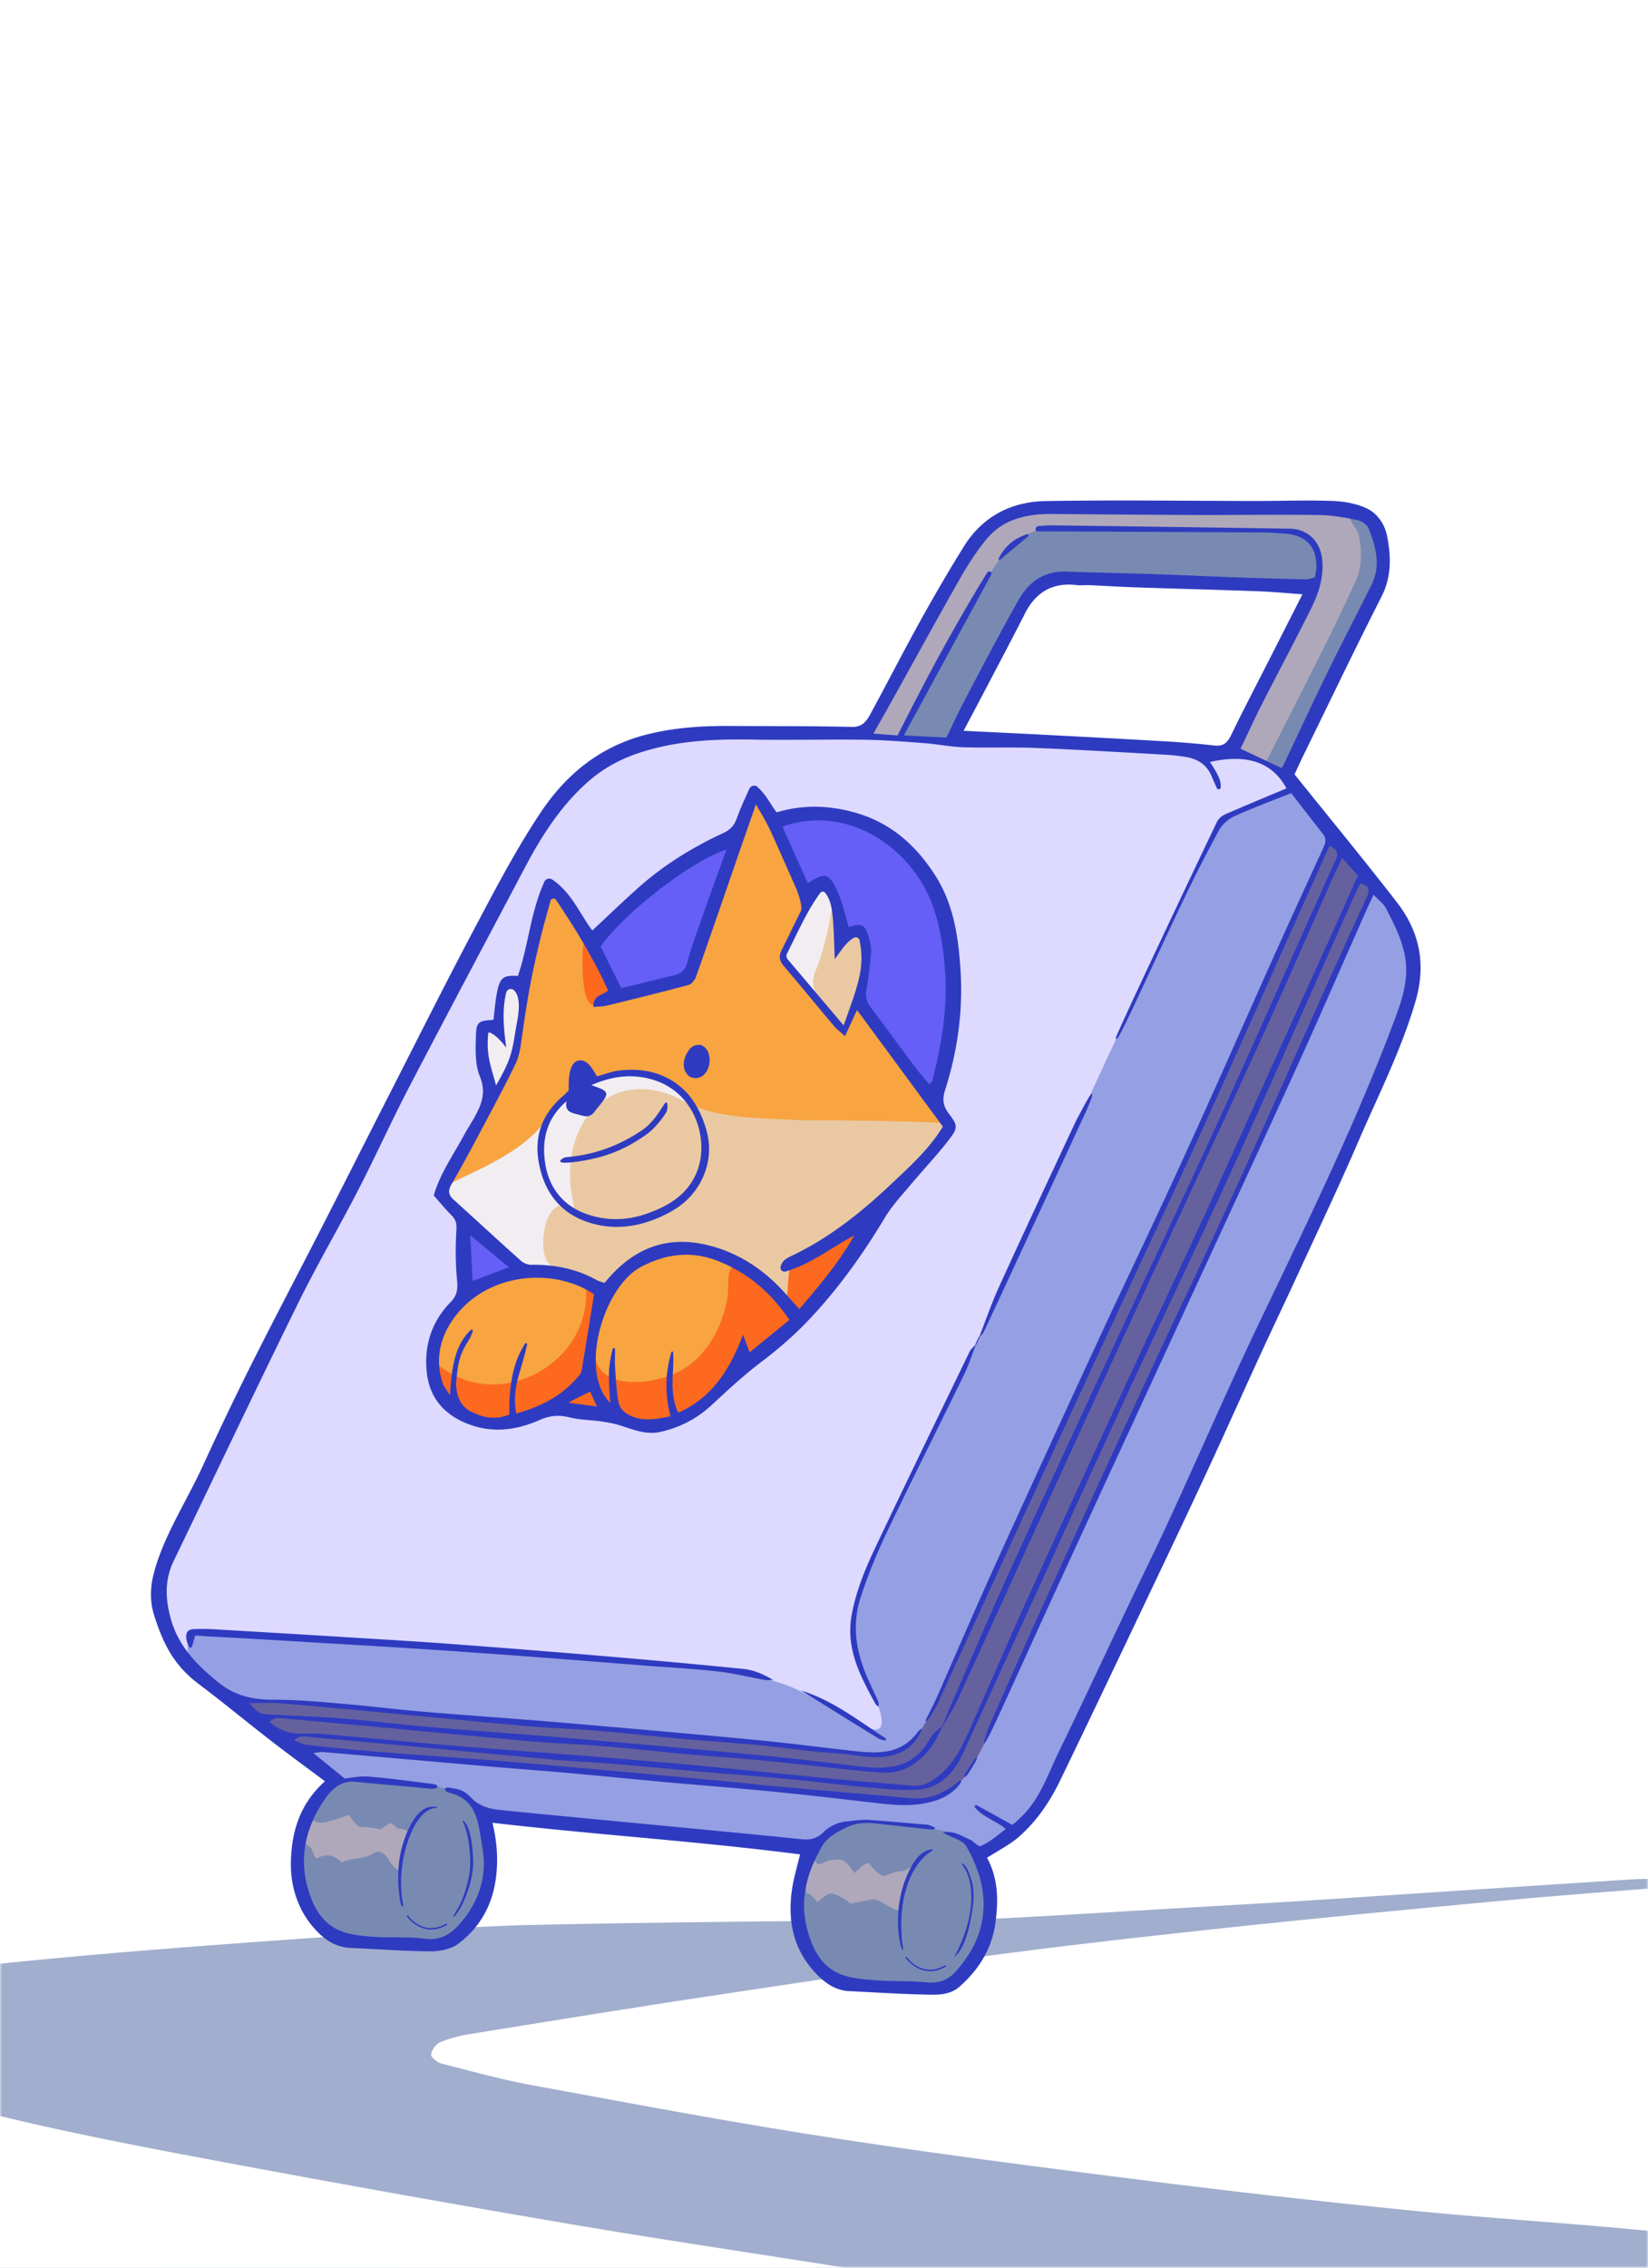 <svg xmlns="http://www.w3.org/2000/svg" width="400" height="550" fill="none" viewBox="0 0 400 550"><style>.outline {
  fill: #2E3BC0;

  @media (prefers-color-scheme: dark) {
    fill: #2C2319;
  }
}

.background {
    opacity: 0;

    @media (prefers-color-scheme: dark) {
        opacity: 0.75;
    }
}</style><g clip-path="url(#clip0_417_37515)"><rect width="400" height="550" fill="#fff"/><rect width="400" height="550" fill="#1C1B22" class="background" opacity="0"/><path fill="url(#paint0_linear_417_37515)" fill-opacity=".25" d="M0 0h400v550H0V0Z"/><g filter="url(#filter0_i_417_37515)" style="mix-blend-mode:multiply"><rect width="431" height="621" x="-31" y="-24" fill="#fff"/></g><g clip-path="url(#clip1_417_37515)"><mask id="mask0_417_37515" width="400" height="551" x="0" y="0" maskUnits="userSpaceOnUse" style="mask-type:luminance"><path fill="#fff" d="M400 0H0v550.003h400V0Z"/></mask><g mask="url(#mask0_417_37515)"><path fill="#A1AECD" d="M408.633 457.379c-14.124 1.144-28.258 2.165-42.367 3.469-22.118 2.046-44.236 4.143-66.324 6.487-19.863 2.106-39.716 4.331-59.515 6.948-22.489 2.973-44.929 6.343-67.359 9.723-19.626 2.959-39.211 6.145-58.806 9.302-2.538.412-5.095 1.046-7.454 2.022-1.026.422-2.032 1.918-2.171 3.028-.079.63 1.527 1.888 2.563 2.151 7.285 1.868 14.56 3.876 21.949 5.234 23.644 4.341 47.279 8.811 71.037 12.488 25.716 3.98 51.536 7.3 77.355 10.566a2521.99 2521.99 0 0 0 64.307 7.275c18.287 1.834 36.649 2.964 54.946 4.679 18.782 1.759 37.54 3.776 56.288 5.837 3.979.437 4.753 4.248 4.42 6.998-.594 4.916-2.071 9.793-3.706 14.501-1.363 3.935-3.455 7.622-5.264 11.398-2.815 5.888-6.343 7.845-12.815 6.824-14.987-2.368-29.934-4.965-44.93-7.24-17.291-2.622-34.636-4.881-51.922-7.523-18.659-2.85-37.278-5.942-55.907-8.955-23.981-3.876-47.957-7.82-71.944-11.651-23.738-3.792-47.531-7.276-71.235-11.28-27.232-4.604-54.425-9.465-81.578-14.525-30.2-5.63-60.416-11.27-89.74-20.671-3.84-1.234-7.766-2.731-11.091-4.941-7.023-4.668-6.467-11.844 1.437-15.18 6.19-2.611 12.846-4.713 19.486-5.555 17.723-2.255 35.529-3.95 53.34-5.432 22.866-1.903 45.767-3.444 68.663-5.01 10.1-.689 20.22-1.299 30.34-1.512 22.866-.475 45.742-.728 68.613-.961 10.368-.104 20.755.456 31.103.015 20.537-.882 41.049-2.245 61.571-3.425 9.372-.535 18.743-1.055 28.105-1.665 25.374-1.645 50.742-3.375 76.121-4.971 4.128-.262 8.291-.034 12.439-.034.02.525.035 1.055.055 1.581l-.01.005Z"/></g><path fill="#DED9FF" d="M325.98 123.524c1.942.312 5.783 1.576 7.275 2.8 3.479 2.855 3.082 12.162.941 16.696-6.526 13.827-21.726 43.294-22.301 44.682 7.845 9.649 16.107 19.65 23.417 28.917 5.144 6.522 9.064 14.229 7.091 22.951-1.496 6.606-3.831 13.435-6.437 19.496-6.77 15.745-13.753 31.108-20.988 46.644-12.197 26.172-24.631 52.289-36.847 78.456-5.793 12.4-11.567 25.096-17.539 37.407-3.583 7.389-6.68 16.086-13.341 21.454-2.745 2.21-5.981 4.395-9.257 6.507.411 1.402.272.669.58 2.2.664 3.34 1.937 6.77 1.645 10.045-.743 8.282-4.262 18.942-13.678 20.146-4.198.535-11.111-.491-15.393-.372-12.855.357-16.533-8.073-17.33-20.368-.288-4.465 1.888-8.192 2.775-13.406-25.513-3.35-47.997-4.619-80.255-8.395 2.28 6.894 4.465 13.391 2.295 19.62-2.25 6.467-7.162 12.39-13.976 12.424-5.312.025-11.378.189-16.651-.277-2.617-.233-7.26-2.037-9.377-3.638-7.572-5.729-8.033-23-1.566-30.954 1.665-2.047 2.508-2.488 4.227-4.728-10.12-7.944-20.77-17.102-30.785-24.397-11.28-8.217-14.555-20.002-8.817-32.694 6.19-13.688 13.956-28.203 20.572-41.698 6.13-12.509 12.305-24.239 18.61-36.663 12.855-25.33 26.225-49.311 39.324-74.516 4.48-8.623 9.455-19.056 15.11-26.93 6.145-8.564 16.865-14.491 27.564-16.374 4.927-.868 12.598-.724 17.633-.699 8.564.039 13.411.411 21.969.277 3.569-.054 6.542 2.498 8.906-1.67 7.473-13.192 14.813-26.464 22.445-39.567 3.687-6.324 7.865-12.538 16.037-12.821 1.105-.039 73.708-.946 76.122-.56v.005Zm-94.275 55.778c.942.203 53.508 2.691 62.929 3.459 2.656.218 3.776 0 4.877-2.23 5.401-10.952 10.902-21.855 16.319-32.798.511-1.03 1.715-2.824 2.126-4.242-1.437-.441-3.489-.391-4.529-.446-10.323-.555-20.646-1.293-30.974-1.447-8.99-.139-17.544-1.353-26.534-.996-1.224.049-4.143 2.062-5.035 2.894-1.794 1.665-2.627 3.747-3.791 5.853-5.016 9.059-9.808 18.237-14.615 27.411-.54 1.026-.406 1.214-.773 2.552v-.01Z"/><path fill="#655EF7" d="M111.794 308.386c.005-1.977.015-3.949.019-5.927 1.72-29.031 18.629-62.75 39.617-82.539 17.063-16.087 50.798-34.567 70.21-11.973 19.08 22.207 7.319 58.25-5.035 80.596-6.963 12.598-15.829 25.652-26.772 35.122-6.006 5.199-22.648 23.089-49.91 18.892-18.48-2.399-25.334-15.507-27.966-33.08l-.163-1.096v.005Z"/><path fill="#F7A441" d="M104.895 332.298c-.292-9.574 4.559-16.265 10.264-19.59 6.452-3.762 10.833-4.758 10.833-4.758s-16.3-12.721-19.07-19.511l11.953-20.983-1.853-18.624 3.92.724 1.492-11.473 3.826.466s4.153-17.539 7.091-23.6c5.65 4.718 16.404 26.083 16.404 26.083l17.043-3.975s12.658-37.877 16.092-43.938c5.625 5.768 12.732 25.745 12.732 25.745s2.279-7.082 5.317-4.059c2.22 2.206 2.721 12.202 3.216 12.816.397.491 4.238-2.978 5.006-1.764 2.721 6.651-.838 16.954-.838 16.954l22.559 29.923s-10.303 12.975-13.574 16.791c-3.727 4.356-7.721 10.595-10.868 15.368-6.497 9.857-16.096 18.321-24.957 26.003-8.212 7.116-14.397 16.716-26.767 14.753-5.129-.812-12.34-2.824-17.633-3.181-5.575-.377-8.212.832-13.475 2.041-8.132 1.874-18.421-2.636-18.708-12.211h-.005Z"/><path fill="#F2EDF1" d="M168.934 269.701s-2.75-5.535-6.982-7.275c-4.694-1.933-8.807-2.998-13.679-1.774-6.279 1.581-11.993 5.139-15.204 10.169-5.689 8.921-17.92 13.054-26.955 17.817 0 .49 13.411 15.972 20.503 19.307 2.557 1.205 5.937.466 8.687.838 3.182.431 11.195 3.826 11.195 3.826s8.291-7.994 13.247-9.421c5.253-1.517 15.477.927 20.522 3.058 1.988.842 10.824 9.535 10.824 9.535-.367-3.732 0-8.861 0-8.861 5.456-3.549 20.804-7.836 38.809-34.235 0 0-56.031-.783-60.962-2.984h-.005ZM204.056 249.367c1.963 2.667 3.92-6.903 3.92-6.903 3.326-10.536.982-16.136.982-16.136l-3.965.277s-3.192-9.421-3.905-11.988c-.986 0-2.106-.233-3.088-.233-1.967 4.426-8.395 17.911-8.395 17.911s11.002 12.939 14.461 17.072h-.01ZM118.603 267.927s5.892-10.348 6.443-12.216c.996-3.385 3.811-14.179.257-16.815-5.62-4.168-4.797 7.686-5.828 10.353-.411-.283-2.042-.134-2.453-.417-2.002 2.493 1.581 19.1 1.581 19.1v-.005Z"/><path fill="#EAC9A2" d="M191.087 315.785c-7.667-3.796-13.267-11.675-22.391-12.875-8.256-1.085-18.192 5.412-18.192 5.412l-4.01 4.758-7.557-3.732s-4.133-1.214-5.878-3.098c-2.547-2.75-1.125-15.933 4.802-13.598 1.789 1.343 1.447.138 1.175-1.507-3.94-18.659 9.565-33.536 27.004-24.056 8.043 4.372 18.233 4.015 27.659 4.575 12.315.069 36.197.287 36.197 1.026-4.758 8.092-11.265 14.282-17.653 19.625-5.966 4.99-13.44 11.17-20.433 14.416-.242.248-.054 6.22-.718 9.054h-.005ZM208.764 227.116c-1.308-2.092-5.094 1.189-5.094 1.189s-1.437-9.218-1.482-9.376c-.154.302-1.328 9.792-4.346 16.815-2.295 5.347 4.44 10.566 4.44 10.566l2.632 3.335 1.957-4.059s4.679-14.005 1.888-18.47h.005Z"/><path fill="#FC691F" d="M165.242 344.316c-1.477.06-5.996 1.343-7.473 1.403-5.68-1.229-11.379-2.914-17.132-3.712-5.824-.803-8.624.991-14.075 2.215-14.06 2.676-20.76-2.731-20.453-13.386 14.858 12.519 38.438-.391 36.049-19.937 9.139 2.027.555 12.276 2.359 18.808 2.047 7.413 13.455 5.947 19.001 3.563 7.349-3.157 11.502-10.452 12.994-18.099.639-3.281-.729-8.266 2.765-8.569 2.612-.223 9.793 7.048 11.741 8.51.688-9.352.084-8.594 5.01-11.974 3.147-2.155 11.21-8.33 15.19-7.121-12.757 19.724-26.861 34.735-45.971 48.294l-.005.005ZM141.871 227.656c2.354 3.514 9.654 11.696 7.062 14.972 0 0-2.994 1.903-5.278 1.011-2.285-.888-2.285-8.866-2.285-10.462 0-2.612.154-3.965.501-5.521Z"/><path fill="#959FE3" d="M80.864 434.116c5.055-5.769-47.779-29.988-32.594-38.031 2.493-1.318 9.128.902 15.675 1.259 29.423 1.61 58.796 3.771 88.174 5.991 13.222 1.001 26.668.897 39.25 5.551 4.396 1.625 17.257 9.143 17.257 9.143 10.263 5.878 3.112-7.775.802-12.865-1.243-4.594-2.606-8.603-2.2-12.553.833-8.063 5.739-16.746 9.654-25.28 6.71-14.62 13.629-27.723 20.522-42.258 13.312-28.05 25.473-56.73 39.032-84.651 2.369-4.881 7.36-17.519 13.782-28.248 1.383-3.667 3.499-8.98 5.536-11.503 3.722-4.608 14.719-8.999 18.936-8.91 3.737.079 2.87 3.518 6.621 7.974 7.657 9.094 20.091 21.31 21.687 33.581 1.521 11.68-7.216 26.097-11.944 36.37-12.364 26.851-24.828 53.662-37.456 80.394-7.562 16.012-15.179 32.005-22.653 48.061-6.497 13.951-11.443 31.212-21.939 42.863-2.964 3.291-11.518 8.817-11.518 8.817s6.616 10.665 1.388 13.777c-3.756 2.24-14.927-.669-18.946-1.046-8.594-.802-18.01-.812-26.375-2.924l3.023-10.59c-4.976-1.933-72.449-8.554-77.856-7.706.436 1.387.168 3.008.718 4.767-13.945-1.09-26.032-5.258-38.58-11.993l.004.01Z"/><path fill="#65619E" d="M58.528 412.152c33.7 1.759 67.37 5.203 100.98 8.207 16.226 1.452 33.725 3.498 50.024 4.827 6.656.921 11.057-.982 14.343-6.156 4.534-7.141 8.018-16.77 11.472-24.486 9.877-22.069 20.151-43.884 30.157-65.908 18.886-41.579 38.482-83.129 57.299-125.353 10.754 8.455 10.169 13.341 10.169 13.341s-12.241 26.678-16.324 36.104c-7.612 17.563-15.824 34.948-23.773 52.358-15.795 34.601-31.916 69.049-47.566 103.716-2.771 6.14-5.61 13.286-9.188 19.258-3.569 5.947-7.3 8.286-13.723 8.732-17.41-.897-36.316-2.845-53.647-4.421-18.966-1.729-37.937-3.424-56.903-5.149-9.505-.862-19.01-1.724-28.51-2.592-16.88-.163-16.286-5.104-25.043-11.448.114-.193.12-.827.233-1.025v-.005Z"/><path fill="#AFA8BA" d="M234.094 134.903c6.155-7.563 9.485-11.8 19.843-12.058 16.468-.411 79.367-2.354 79.595 4.847 5.085 6.621-.317 15.497-3.335 21.776-4.445 9.233-18.019 38.328-18.019 38.328s-12.638-6.086-12.732-6.576c5.224-11.086 19.452-39.042 19.452-39.042s-47.383-2.533-58.35-1.958c-12.162.635-13.173 8.39-18.317 18.213-.689 1.026-11.349 21.389-11.349 21.389l-20.849-1.68s23.411-42.179 24.066-43.239h-.005ZM73.45 446.149c.03-.228.04-.456.02-.689 3.692-13.386 11.433-15.671 24.472-13.485 13.931 2.334 22.049 4.639 21.132 19.377-.873 13.986-6.681 20.26-19.308 20.359-15.77.129-21.285.634-26.425-13.995.04-1.993.075-9.585.114-11.572l-.005.005ZM237.023 448.706c2.988 10.283 5.986 22.792-3.489 30.845-5.452 4.118-28.125 4.133-34.756-2.384-7.711-7.577-7.196-24.992 1.175-31.895 7.582-6.255 29.626-3.024 36.495 2.601.193.278.381.555.575.833Z"/><path fill="#798AB2" d="M74.665 440.509c2.324-5.402 5.728-8.494 11.22-8.851 7.532-.491 18.247.545 25.354 3.067 4.361 1.547 7.77 10.646 7.785 11.121.144 5.159.481 10.299-1.303 15.334-2.305 6.497-7.488 10.461-14.352 10.496-5.794.035-11.587-.099-17.375-.035-2.374.025-4.228-.798-5.967-2.369-4.272-3.865-6.904-8.538-7.603-14.287-.05-.397.174-7.325.575-7.444.179 1.095 1.408-.991 1.581.06 1.353 0 1.591 3.508 2.453 3.052 2.374-1.248 4.233-.599 5.878 1.041 1.07-.495 2.18-.694 3.28-.867 1.557-.243 3.098-.441 4.496-1.373 1.264-.842 2.884.119 3.692 1.596.555 1.016 1.511 2.408 2.686 2.612.317-3.073 1.625-6.418 1.853-9.342.05-.659-2.012-.679-2.438-.942-.614-.386-1.214-1.254-1.977-1.1l-2.22 1.452c-1.537-.421-3.118-.619-5.01-.619-2.008-1.477-2.404-2.949-2.404-2.949s-3.797 1.259-5.55 1.739c-1.85.511-3.366-.029-4.645-1.387l-.01-.005ZM334.048 140.934a499.495 499.495 0 0 1-8.623 18.708c-4.069 8.395-13.252 26.539-13.738 27.46-1.021-.47-4.48-2.175-4.48-2.175s10.61-20.795 14.843-29.259c2.418-4.832 4.673-9.749 6.958-14.645 1.625-3.494 1.531-7.196.892-10.853-.218-1.244-1.155-2.374-1.809-3.529-.53-.941-1.125-1.843-1.69-2.76 8.717.713 10.516 10.442 7.642 17.053h.005ZM231.636 179.401l-13.262-.862c.327-.922 13.083-24.319 19.332-35.187 1.889-3.285 3.39-5.659 5.625-8.727 2.31-3.177 6.418-5.813 10.075-6.363 4.198-.63 15.403.064 16.632.069 13.084.045 26.162.065 39.245.139 3.415.02 7.112.223 9.466 2.939 3.068 3.533 1.973 7.845-.317 11.71-1.754-.465-45.267-1.913-58.315-2.344-5.328-.178-9.05 1.943-11.537 6.383-3.306 5.898-6.473 11.88-9.62 17.866-2.453 4.664-4.787 9.387-7.324 14.377ZM219.211 453.885c-1.496-.327-4.5 1.174-4.5 1.174-1.338-.129-2.77-1.972-3.9-3.142-.451-.466-3.449 2.374-3.449 2.374s-1.888-3.107-3.316-3.251c-.579-.055-2.596.094-3.122.312-3.231 1.338-1.863 1.229-4.544-1.794 3.211-4.856 7.656-7.785 13.499-7.701 3.306.049 6.835.312 10.12.694 3.276.381 6.482 1.11 9.748 1.595 4.902.729 7.142 4.451 8.708 8.683.51 1.378 1.016 2.765 1.392 4.183 1.452 5.417-.089 10.437-2.478 15.179-1.417 2.815-2.086 6.22-4.975 8.034-3.063 1.928-7.305 1.943-10.824 1.759-4.292-.223-8.578-.525-12.87-.639-5.932-.159-10.209-2.587-12.836-8.123-2.651-5.59-3.221-11.264-1.784-17.201.094-.397.407-.739 1.046-1.864l.609 4.941c1.101.134 2.672 2.255 2.672 2.255s2.433-2.21 3.36-2.101c2.131.253 4.688 2.448 4.688 2.448l5.109-.991c2.32-.268 4.788 2.825 6.998 2.572.496-2.072-.208-3.4 2.8-10.606-.139.159-2.007 1.046-2.146 1.205l-.005.005Z"/><path fill="#2E3BC0" d="M344.356 230.079c-.763-3.915-2.557-7.706-5.323-11.269-5.719-7.37-11.671-14.724-17.429-21.836-2.429-3.003-4.941-6.105-7.394-9.158l.738-1.591c.486-1.05.942-2.047 1.417-3.018 1.705-3.479 3.43-7.022 5.095-10.447 4.485-9.213 9.119-18.743 13.847-28.025 2.656-5.223 2.2-10.283 1.402-14.545-.6-3.212-2.483-5.754-5.164-6.973-2.255-1.021-5.045-1.606-8.301-1.725-3.91-.144-7.89-.094-11.74-.04-2.027.025-4.128.05-6.18.055-5.338 0-10.769-.035-16.017-.059-11.662-.06-23.714-.124-35.564.084-8.548.148-15.382 3.935-19.758 10.952-3.45 5.531-6.909 11.428-10.571 18.034-2.32 4.183-4.594 8.48-6.795 12.638-1.744 3.29-3.543 6.695-5.357 10.02-.951 1.745-1.948 3.177-4.46 3.128-6.899-.159-13.916-.179-20.706-.194-2.904-.01-5.902-.015-8.851-.034-8.152-.05-14.426.594-20.358 2.096-5.392 1.368-10.333 3.727-14.694 7.022-4.054 3.063-7.717 7.013-10.888 11.751-5.561 8.301-10.343 17.32-14.967 26.043l-.793 1.496c-5.456 10.284-10.818 20.835-16.002 31.044-1.794 3.528-3.648 7.181-5.481 10.769-2.533 4.955-5.09 10-7.563 14.877a4621.008 4621.008 0 0 1-8.524 16.751c-2.17 4.237-4.396 8.539-6.552 12.697-3.469 6.7-7.062 13.628-10.501 20.487-3.84 7.652-7.637 15.581-11.602 24.229-1.348 2.944-2.899 5.897-4.395 8.752-3.35 6.388-6.815 12.989-8.054 19.6-.614 4.218.189 6.894.451 7.776.03.104.055.178.065.233 2.2 6.958 4.782 12.191 10.853 16.751 3.494 2.626 6.968 5.392 10.333 8.073a724.463 724.463 0 0 0 7.31 5.768c2.954 2.285 6.021 4.56 8.985 6.755 1.333.986 2.666 1.977 4.004 2.979-5.54 4.98-8.167 11.324-8.271 19.942-.07 5.714 1.799 11.136 5.263 15.264 2.88 3.434 5.848 5.099 9.347 5.233 2.274.089 4.589.213 6.824.337 4.118.223 8.375.451 12.568.471h.054c2.017 0 4.797-.486 6.611-1.859 4.931-3.721 7.949-8.771 8.965-15.006.744-4.569.516-9.252-.703-14.312 11.22 1.303 22.554 2.354 33.521 3.365 13.505 1.249 27.465 2.537 41.133 4.306-.233.972-.466 1.884-.693 2.771-.471 1.833-.917 3.568-1.19 5.298-.684 4.276-.53 8.206.456 11.685 1.061 3.747 3.122 7.097 6.125 9.967 2.295 2.19 4.634 3.31 7.152 3.434 1.65.079 3.3.168 4.951.258 4.975.267 10.124.54 15.189.614h.402c2.101 0 4.435-.277 6.303-1.933 4.986-4.415 7.831-9.391 8.688-15.214.991-6.715.372-11.676-1.997-16.062.867-.56 1.749-1.085 2.597-1.596 1.903-1.14 3.702-2.215 5.258-3.593 3.915-3.474 7.141-7.884 9.852-13.484 6.363-13.123 12.737-26.519 18.897-39.469l2.022-4.247c4.866-10.224 9.901-20.799 14.813-31.37 2.547-5.481 5.084-11.077 7.537-16.483a2268.86 2268.86 0 0 1 5.472-12.008c1.447-3.152 2.948-6.344 4.4-9.426 1.408-2.994 2.865-6.086 4.272-9.144a4301.09 4301.09 0 0 1 3.985-8.608c3.732-8.034 7.587-16.339 11.155-24.611 1.219-2.83 2.508-5.684 3.757-8.449 3.672-8.138 7.468-16.553 10.016-25.35 1.278-4.42 1.536-8.687.753-12.672v.005ZM237.092 437.853a.339.339 0 0 0-.436.084c-.089.109-.129.287-.005.436 1.1 1.368 2.716 2.275 4.272 3.152 1.11.624 2.255 1.264 3.191 2.066-.297.233-.589.466-.877.689-1.834 1.452-3.414 2.706-5.303 3.499-.237.104-.887-.421-1.412-.842-.411-.327-.798-.635-1.066-.744-.451-.183-.906-.406-1.343-.619-1.511-.739-3.072-1.497-5.114-1.155a.073.073 0 0 0-.059.064v.055l.034.02c.684.376 1.418.694 2.126 1.001 1.482.639 2.885 1.244 3.469 2.285 3.445 6.145 4.703 11.552 3.965 17.013-.649 4.802-2.77 9.069-6.671 13.42-1.779 1.983-4.068 2.805-7.007 2.518-2.24-.218-4.54-.258-6.755-.298-1.938-.034-3.94-.064-5.897-.223-2.701-.213-5.759-.45-8.326-1.521-2.537-1.06-6.14-3.39-8.078-11.339-1.388-5.689-.501-11.602 2.636-17.578.124-.233.238-.461.352-.684.902-1.779 1.611-3.182 4.877-5.001.015-.009 1.625-.911 2.869-1.377.055-.02.104-.045.154-.07l.04-.01a13.11 13.11 0 0 1 4.782-.51c2.736.253 5.233.535 7.88.833 1.863.208 3.786.426 5.912.649.248.029.57.054.862.054.407 0 .759-.054.793-.233.06-.317-.966-.679-1.848-.926-2.116-.169-3.896-.323-5.615-.471-2.805-.238-5.457-.466-8.975-.714-.694-.044-3.687.174-4.436.357-2.403.094-4.519 1.006-6.313 2.736-1.453 1.397-2.944 1.848-5.323 1.605-12.647-1.283-25.513-2.507-37.957-3.692-4.306-.411-8.608-.818-12.915-1.229l-4.96-.476c-5.675-.54-11.543-1.1-17.306-1.694-2.21-.228-4.753-.754-6.899-2.91-1.605-1.615-2.299-2.041-5.431-2.497-.516-.065-.882.059-.952.322-.059.233.129.585.858.882 6.303 1.363 7.086 6.353 7.85 11.18.104.659.208 1.333.327 1.993 1.189 6.561-.481 12.637-4.956 18.049-2.116 2.562-4.693 4.842-9.188 4.202-2.265-.322-4.6-.317-6.874-.312-1.65 0-3.365 0-5.03-.119h-.07c-2.82-.213-5.733-.431-8.28-1.447-5.214-2.081-7.117-7.221-8.099-10.908-1.759-6.631-.545-13.504 3.514-19.883 1.794-2.819 4.059-5.793 8.202-5.377 3.127.322 6.2.59 9.168.853 3.008.262 6.126.54 9.302.867.793 0 1.433-.253 1.448-.58.019-.317-.511-.555-1.487-.664-.55-.064-1.423-.178-2.528-.317-3.305-.426-8.836-1.145-13.093-1.442h-.129c-1.705-.114-5.04.456-5.288.5l-7.622-6.199c.312-.035.595-.075.867-.114.58-.085 1.086-.159 1.567-.114 7.399.634 14.916 1.288 22.192 1.922 5.887.516 11.973 1.046 17.965 1.562 2.909.252 5.867.485 8.732.713 3.479.278 7.082.565 10.615.877 4.024.362 8.118.754 12.073 1.135 3.578.347 7.28.699 10.917 1.031 3.489.317 7.033.615 10.467.907 5.332.451 10.843.917 16.26 1.452 7.221.714 14.555 1.556 21.642 2.374 1.309.149 2.622.302 3.93.451 4.401.505 9.505.897 14.432-.872 2.393-.858 4.376-2.567 5.02-3.504.436-.511.649-1.006.49-1.155-.074-.064-.228-.079-.555.243-3.915 3.231-7.443 4.435-11.799 4.039-5.71-.525-11.513-1.031-17.128-1.516-4.624-.402-9.401-.818-14.099-1.239a726.952 726.952 0 0 1-8.713-.858c-2.75-.282-5.59-.57-8.39-.827-2.77-.253-5.54-.506-8.311-.764-13.237-1.214-26.925-2.473-40.4-3.617-5.882-.501-11.874-.932-17.667-1.343a1686.12 1686.12 0 0 1-14.005-1.041c-5.184-.416-10.844-.967-17.822-1.74-.718-.079-1.427-.411-2.11-.733-.268-.124-.546-.258-.818-.372 1.03-1.125 2.349-.966 3.622-.808.243.03.491.06.729.085 7.885.693 15.893 1.432 22.683 2.066 4.321.402 8.643.813 12.964 1.219 7.82.739 15.908 1.507 23.867 2.221 2.369.213 4.783.361 7.122.505 2.062.124 4.188.258 6.279.431 4.515.377 9.109.793 13.544 1.2 3.35.302 6.819.619 10.229.911 2.547.223 5.139.427 7.647.625 3.707.297 7.538.6 11.304.956 2.87.273 5.789.6 8.604.917 3.379.382 6.873.773 10.318 1.076a153 153 0 0 1 2.126.198c3.588.342 7.3.694 10.873.327 4.311-.441 7.944-3.415 10.233-8.37 7.053-15.255 14.139-30.801 20.993-45.837 5.729-12.563 11.652-25.557 17.524-38.314 4.114-8.93 8.371-17.979 12.489-26.726 4.931-10.477 10.031-21.31 14.912-32.02 6.73-14.763 13.42-29.844 19.893-44.429a7566.49 7566.49 0 0 1 9.019-20.284c.377-.843.778-1.67 1.2-2.543.193-.401.391-.807.594-1.234.991.243 1.596.61 1.844 1.12.263.536.163 1.269-.312 2.3a2568.663 2568.663 0 0 0-10.953 24.115 5844.086 5844.086 0 0 0-7.062 15.849c-2.8 6.299-5.694 12.816-8.573 19.209a2202.779 2202.779 0 0 1-11.647 25.428c-2.136 4.594-4.341 9.248-6.472 13.752-2.527 5.338-5.139 10.859-7.657 16.31a11700.961 11700.961 0 0 0-25.71 55.951c-3.554 7.791-7.077 15.755-10.487 23.456l-3.018 6.815c-.312.698-.545 1.442-.778 2.16a39.73 39.73 0 0 1-.332 1.011c-.352 1.026-.233 1.086-.189 1.106.08.039.159-.015.392-.377.813-1.269 1.972-3.757 2.314-4.485a4145.683 4145.683 0 0 0 8.623-18.862 4293.508 4293.508 0 0 1 7.514-16.448 21828.002 21828.002 0 0 1 16.944-36.743c2.894-6.259 5.783-12.523 8.672-18.783 2.909-6.308 5.828-12.617 8.742-18.921 7.28-15.745 14.803-32.025 22.128-48.076 4.044-8.857 8.033-17.916 11.889-26.678a4176.56 4176.56 0 0 1 5.521-12.503c.327-.744.669-1.467 1.1-2.389.213-.461.451-.961.719-1.536.376.396.758.748 1.12 1.09.783.733 1.462 1.368 1.873 2.156l.015.029c2.626 5.046 5.337 10.264 4.867 16.469-.308 4.004-1.656 7.602-2.964 11.081-8.638 22.995-19.447 45.475-29.894 67.211l-2.23 4.639c-4.837 10.07-9.495 20.432-14.005 30.453-2.612 5.803-5.313 11.805-8.014 17.683-2.2 4.787-4.529 9.614-6.779 14.277a1443.878 1443.878 0 0 0-3.776 7.87 5087.691 5087.691 0 0 0-5.412 11.433c-3.653 7.741-7.434 15.74-11.24 23.57-.605 1.244-1.175 2.523-1.725 3.757-1.903 4.262-3.87 8.672-7.463 12.042-.104.095-.213.204-.327.313-.476.461-1.071 1.03-1.75 1.486l-8.598-4.737.01.005ZM62.889 413.059c1.785-.035 3.47-.07 5.145.064 6.566.525 13.237 1.155 19.684 1.759l3.37.317c4.302.402 8.678.823 12.905 1.225 7.84.748 15.948 1.526 23.927 2.23 2.85.252 5.754.416 8.564.57 2.567.143 5.218.292 7.82.505 3.91.327 7.88.719 11.72 1.1 2.974.293 6.047.6 9.07.868 2.829.252 5.704.48 8.489.698 3.429.268 6.978.545 10.467.878 2.403.228 4.846.525 7.205.807 3.836.466 7.806.942 11.721 1.155 1.412.074 2.85.273 4.242.466 3.33.456 6.78.932 10.224-.203 2.835-.937 4.852-2.805 6.165-5.714.124-.283.144-.412.06-.461-.214-.124-1.011.887-1.021.897-3.95 5.278-9.357 5.139-15.502 4.455-2.845-.317-5.734-.659-8.529-.986-5.214-.615-10.601-1.254-15.913-1.755-13.792-1.303-28.586-2.616-47.968-4.267-5.327-.45-10.749-.857-15.992-1.253-5.12-.387-10.408-.783-15.611-1.219-3.425-.288-6.899-.655-10.264-1.006-3.335-.352-6.78-.709-10.174-1.002l-.971-.084c-4.877-.416-9.912-.847-14.873-.847h-.312c-4.39 0-9.094-.55-13.757-4.371-4.753-3.896-9.407-8.43-11.305-15.195-1.536-5.476-1.318-9.956.68-14.094a8014.778 8014.778 0 0 0 9.396-19.541c6.76-14.085 13.752-28.645 20.77-42.903 2.636-5.352 5.54-10.68 8.355-15.829 2.106-3.855 4.282-7.84 6.329-11.809 2.026-3.93 3.984-7.984 5.877-11.899 2.042-4.228 4.158-8.599 6.364-12.831 6.769-12.989 13.742-26.147 20.487-38.874 2.636-4.975 5.273-9.951 7.909-14.931 4.649-8.787 9.104-14.898 14.452-19.814a34.636 34.636 0 0 1 11.631-7.062c9.733-3.548 19.709-3.885 29.041-3.722 4.758.084 9.595.055 14.273.03 4.232-.025 8.603-.05 12.905.01 4.361.059 8.792.396 13.078.723l1.428.109c1.353.104 2.725.283 4.049.456 1.769.233 3.597.476 5.401.531 2.766.089 5.576.079 8.296.069 2.999-.01 6.106-.02 9.149.099 8.469.337 17.078.823 25.403 1.294 1.73.099 3.46.193 5.194.292 1.903.104 4.143.273 6.299.684 2.835.545 4.797 2.081 5.838 4.569.382.917.793 1.839 1.229 2.815l.035.079a.486.486 0 0 0 .545.288.496.496 0 0 0 .411-.471c.084-1.66-.515-2.874-2.607-6.15 9.05-2.022 15.126.074 18.56 6.408a748.16 748.16 0 0 1-3.638 1.521c-3.697 1.546-7.513 3.142-11.249 4.773-.848.371-1.651 1.105-1.993 1.828a6216.956 6216.956 0 0 0-18.643 39.399c-1.829 3.895-5.353 11.567-5.744 12.548-.213.541-.164.65-.084.689.188.094.535-.446.639-.614.753-1.224 2.2-4.282 2.82-5.59l.059-.124c1.883-3.975 3.767-8.029 5.585-11.949 2.3-4.946 4.674-10.06 7.072-15.066 2.979-6.224 5.863-11.869 8.807-17.261.753-1.378 2.205-2.706 3.707-3.39 3.226-1.466 6.462-2.735 9.887-4.073a522.854 522.854 0 0 0 3.92-1.546c.818 1.055 1.61 2.076 2.384 3.077 1.858 2.399 3.612 4.668 5.382 6.928.892 1.14.53 2.176-.035 3.405-3.732 8.118-8.063 17.554-12.221 26.811a4828.554 4828.554 0 0 0-7.632 17.108c-2.666 5.991-5.422 12.191-8.162 18.277a2077.672 2077.672 0 0 1-11.488 25.076c-2.131 4.579-4.331 9.218-6.457 13.708-2.533 5.347-5.155 10.878-7.682 16.339-7.741 16.736-16.86 36.505-25.845 56.279-3.384 7.443-6.715 15.066-9.936 22.435a5004.438 5004.438 0 0 1-4.346 9.916c-.501 1.14-1.254 2.632-1.978 4.079l-.396.788c-.377.753-.352.853-.278.897.04.025.134.089.64-.55.634-.768 1.739-2.622 2.16-3.543a6401.963 6401.963 0 0 0 9.674-21.117c2.785-6.091 5.66-12.39 8.504-18.575a27166.007 27166.007 0 0 1 25.473-55.168 4078.462 4078.462 0 0 1 7.444-15.973c4.168-8.915 8.474-18.133 12.617-27.242 5.348-11.75 10.695-23.733 15.864-35.325a12707.69 12707.69 0 0 1 7.315-16.374c1.873-4.178 3.791-8.45 5.65-12.578.872-1.943 1.754-3.89 2.636-5.858.966.387 1.546.848 1.769 1.418.228.584.104 1.313-.401 2.349-1.085 2.22-2.101 4.519-3.088 6.74-.361.812-.718 1.62-1.08 2.433-2.488 5.546-5.01 11.19-7.449 16.647-5.486 12.27-11.155 24.962-16.83 37.396-4.886 10.71-9.961 21.543-14.872 32.025-2.195 4.683-4.465 9.53-6.685 14.297-1.428 3.068-2.86 6.131-4.292 9.198-3.35 7.176-6.814 14.595-10.194 21.905l-1.864 4.029c-4.777 10.328-9.718 21.008-14.471 31.559-3.112 6.913-6.18 13.985-9.143 20.824-1.13 2.607-2.26 5.214-3.395 7.821a137.334 137.334 0 0 0-1.457 3.508c-.188.461-.372.922-.56 1.383l-.302.238c-.65.51-1.324 1.036-1.849 1.621-.431.48-.778 1.055-1.11 1.61-.173.293-.357.59-.545.872-3.796 5.615-9.213 6.21-16.186 5.373l-.357-.045c-8.008-.961-16.294-1.953-24.457-2.726-14.104-1.338-29.229-2.686-47.596-4.257-5.382-.461-10.858-.872-16.156-1.273a1778.24 1778.24 0 0 1-15.814-1.244c-3.256-.278-6.556-.63-9.748-.972-3.499-.371-7.116-.758-10.684-1.045-4.446-.357-8.98-.57-13.361-.778-1.517-.07-3.033-.144-4.545-.218-2.929-.149-3.112-.228-5.496-2.805.843 0 1.66-.02 2.458-.035l-.035.03Zm172.607-238.847c1.249-2.364 2.433-4.599 3.623-6.873l2.527-4.818c2.349-4.465 4.778-9.084 7.097-13.663 2.726-5.367 6.844-7.642 12.608-6.943.575.069 1.164.045 1.734.025.412-.015.838-.035 1.249-.015 1.502.064 3.023.144 4.5.223 2.19.114 4.45.233 6.68.307 4.238.144 8.544.273 12.707.397 5.615.168 11.418.347 17.128.555 2.423.089 4.807.272 7.334.471 1.12.089 2.28.178 3.449.257l-2.279 4.485c-1.814 3.564-3.583 7.053-5.357 10.536-.907 1.78-1.819 3.559-2.731 5.338-2.334 4.554-4.748 9.262-7.018 13.941-.931 1.922-2.041 2.592-3.954 2.383-4.02-.441-7.652-.753-11.121-.961-8.926-.53-18-1.006-26.777-1.467l-1.154-.059c-4.976-.263-9.882-.501-15.076-.754-2.23-.109-4.485-.218-6.784-.332.54-1.026 1.075-2.032 1.6-3.033h.015Zm75.809 11.661c-.074.134-.148.273-.227.422l-9.977-4.699c.516-1.075 1.036-2.185 1.547-3.26 1.154-2.454 2.349-4.986 3.607-7.459 1.666-3.271 3.385-6.576 5.05-9.778 2.285-4.391 4.644-8.935 6.894-13.435 2.215-4.426 3.083-8.197 2.736-11.864-.422-4.461-3.554-7.499-7.786-7.568-19.818-.317-39.85-.58-57.522-.808h-.283c-.429-.01-.794-.003-1.095.02-.337.025-.902.065-2.136.134a.843.843 0 0 0-.783.818c0 .128.05.247.139.342a.488.488 0 0 0 .342.143h3.266l8.509.04c14.253.069 28.986.144 43.482.228.922.005 1.859.074 2.766.144.56.039 1.139.084 1.714.114 2.766.133 4.852.971 6.2 2.492 1.333 1.502 1.913 3.638 1.72 6.339-.03.406-.129.813-.233 1.239-.05.193-.094.391-.139.595a9.778 9.778 0 0 0-.684.178c-.49.134-.951.263-1.412.263h-.055c-6.076-.134-11.983-.308-17.553-.501-2.919-.104-5.888-.228-8.757-.352-3.241-.139-6.597-.282-9.897-.391-3.405-.114-6.869-.203-10.219-.293-3.871-.104-7.875-.208-11.815-.347-.168-.005-.337-.01-.5-.01-4.604 0-8.341 2.3-10.839 6.666-3.746 6.557-7.324 13.356-10.789 19.927-.887 1.685-1.774 3.375-2.666 5.06-.986 1.864-1.883 3.757-2.834 5.764-.442.927-.893 1.883-1.363 2.855l-10.328-.521c7.24-13.311 14.223-26.152 21.201-38.987a.497.497 0 0 0 .039-.402.508.508 0 0 0-.252-.312.576.576 0 0 0-.764.208c-7.151 11.607-14.059 24.16-21.741 39.498l-5.887-.451c.485-.862.946-1.665 1.387-2.438.952-1.675 1.779-3.117 2.607-4.609 1.735-3.117 3.494-6.289 5.194-9.357 3.925-7.081 7.979-14.401 12.047-21.557 1.844-3.247 3.871-6.26 6.032-8.956 3.454-4.321 8.439-6.343 15.67-6.343h.302c2.736.02 5.467.044 8.202.064 8.693.07 17.678.144 26.519.174 3.965.015 7.994 0 11.894-.02 6.006-.025 12.221-.05 18.331.03 3.088.039 6.245.604 9.199 1.209 1.035.213 2.448 1.105 2.819 2.052 1.606 4.068 3.113 8.816.724 13.628-1.517 3.053-3.083 6.14-4.604 9.124-1.967 3.875-4.004 7.88-5.947 11.854-2.463 5.03-4.891 10.184-7.245 15.165a2288.026 2288.026 0 0 1-3.336 7.047c-.138.288-.292.58-.456.882h-.015ZM69.079 416.8c.14.015.278.03.417.04l3.047.277c6.552.595 13.327 1.21 19.992 1.829 4.223.397 8.519.803 12.667 1.199 7.91.754 16.087 1.537 24.14 2.245 2.909.258 5.868.422 8.737.58 2.627.144 5.343.298 8.009.521 3.861.317 7.781.713 11.572 1.09 2.889.287 5.882.59 8.826.852 2.86.258 5.769.486 8.579.709 3.394.268 6.908.545 10.357.872 3.737.357 7.528.773 11.196 1.18 2.527.282 5.139.57 7.716.837.59.06 1.184.124 1.774.189 2.83.302 5.749.609 8.633.718 3.995.159 7.553-1.69 10.853-5.63.897-1.07 1.576-2.403 2.23-3.697.268-.53.551-1.08.838-1.601.411-.738.847-1.476 1.269-2.195.917-1.561 1.863-3.172 2.631-4.837 3.355-7.26 6.72-14.659 9.976-21.82 2.017-4.431 4.099-9.01 6.156-13.51l4.004-8.752a18562.405 18562.405 0 0 1 22.579-49.211c4.078-8.847 8.256-17.826 12.29-26.509 5.848-12.588 11.899-25.602 17.772-38.438 4.267-9.331 8.474-18.876 12.543-28.109 1.947-4.416 3.96-8.98 5.952-13.465.362-.818.753-1.621 1.209-2.557.223-.461.461-.952.719-1.492l3.821 4.232c-.56 1.259-1.125 2.533-1.695 3.811a1184.352 1184.352 0 0 1-3.826 8.559 12787.89 12787.89 0 0 1-7.835 17.291c-2.468 5.442-4.941 10.888-7.404 16.334a8550.756 8550.756 0 0 0-5.774 12.806c-3.623 8.054-7.369 16.384-11.121 24.547-3.023 6.576-6.15 13.242-9.173 19.684a2770.405 2770.405 0 0 0-7.865 16.845c-8.772 18.986-17.34 37.555-25.701 55.961-2.607 5.744-5.179 11.617-7.662 17.301-2.21 5.055-4.495 10.283-6.799 15.398-1.546 3.434-3.623 7.325-7.28 10.12-1.586 1.214-3.37 2.309-5.699 2.111-1.76-.149-3.519-.293-5.278-.441-4.485-.372-9.119-.754-13.673-1.19-5.125-.49-10.333-1.011-15.368-1.511-6.022-.6-12.246-1.224-18.367-1.794-9.327-.872-18.589-1.631-27.202-2.324-4.803-.387-9.689-.754-14.412-1.111-5.759-.436-11.715-.882-17.568-1.367a2050.882 2050.882 0 0 1-17.995-1.591c-3.85-.352-7.835-.714-11.755-1.056l-.476-.039c-1.313-.119-2.666-.238-4.004-.238-.377 0-.758.01-1.13.029-3.821.228-6.72-.693-9.09-2.874 1.042-1.08 2.365-.947 3.643-.818l.005.01Z" class="outline"/><path fill="#2E3BC0" d="M103.651 333.359c.704 5.347 3.702 9.243 8.916 11.577 5.749 2.577 11.795 2.398 18.475-.555 2.409-1.061 4.609-1.254 7.136-.62 1.581.397 3.252.545 4.867.689.952.084 1.938.169 2.889.307 1.314.189 3.033.471 4.664.987.431.138.862.277 1.293.421 2.087.694 4.089 1.358 6.255 1.358.733 0 1.481-.075 2.259-.253 4.708-1.066 8.866-3.256 12.365-6.517 4.361-4.059 8.024-7.419 12.192-10.566 4.004-3.028 7.622-6.195 10.739-9.426 6.765-7.007 13.014-15.338 19.105-25.478 1.338-2.225 3.082-4.262 4.772-6.229.456-.535.932-1.086 1.388-1.631a237.162 237.162 0 0 1 3.637-4.202c1.938-2.201 3.94-4.475 5.754-6.829 2.235-2.904 2.076-3.494-.06-6.299-1.387-1.824-1.64-3.44-.892-5.764 3.098-9.649 4.352-19.437 3.727-29.091-.49-7.572-1.546-15.536-5.887-22.514-5.199-8.345-11.77-13.5-20.101-15.75-6.547-1.769-12.638-1.749-18.634.055-.565-.728-1.026-1.452-1.472-2.146-.867-1.358-1.759-2.755-3.434-4.222l-.015-.01a1.33 1.33 0 0 0-1.715.679c-.198.446-.401.892-.605 1.338-.837 1.848-1.699 3.761-2.398 5.714-.64 1.804-1.596 2.859-3.291 3.647-8.083 3.757-14.843 8.108-20.671 13.297-2.616 2.334-5.213 4.777-7.726 7.146-1.115 1.051-2.27 2.141-3.414 3.207-.942-1.234-1.76-2.562-2.632-3.965-1.888-3.053-3.841-6.205-7.107-8.39a1.317 1.317 0 0 0-1.085-.174 1.3 1.3 0 0 0-.818.704c-1.952 4.307-2.948 8.831-3.91 13.212-.703 3.202-1.432 6.512-2.522 9.649-3.593-.223-4.356.392-5.08 4.079-.292 1.507-.461 3.058-.619 4.564-.07.654-.144 1.333-.228 1.997-1.819.119-2.885.219-3.484.769-.605.55-.734 1.531-.783 3.394v.213c-.085 3.073-.179 6.557.966 9.347 1.725 4.203.233 7.31-1.893 10.933-.223.376-.456.758-.679 1.125a44.676 44.676 0 0 0-1.219 2.086c-.709 1.323-1.487 2.647-2.235 3.925-1.968 3.355-4 6.829-5.159 10.764l-.01.035.025.025c.446.505.887 1.011 1.308 1.501 1.006 1.165 1.952 2.265 2.998 3.301 1.105 1.095 1.264 2.096 1.175 3.563-.253 4.227-.208 8.227.133 11.879.209 2.22.214 3.811-1.556 5.615-4.618 4.713-6.591 10.779-5.704 17.534v-.005Zm19.204-79.492c-.555-3.89-1.06-8.895.02-13.137.099-.387.386-.684.768-.803s.788-.03 1.085.233c1.279 1.134 1.542 3.84.754 7.825a79.481 79.481 0 0 0-.456 2.621c-.293 1.795-.595 3.643-1.145 5.387-.773 2.454-2.037 4.748-3.489 7.276-.218-.897-.466-1.75-.704-2.582-.852-2.954-1.66-5.744-1.169-10.135a.162.162 0 0 1 .089-.129.145.145 0 0 1 .149.01l.019.01c.942.188 2.424 1.492 3.97 3.474l.144.183-.035-.233Zm51.427-42.174a2267.86 2267.86 0 0 0-4.639 12.975l-.114.332c-.976 2.77-1.982 5.635-2.745 8.514-.451 1.71-1.408 2.621-3.202 3.053-2.983.713-5.917 1.427-9.02 2.185-1.238.302-2.497.61-3.766.917l-5.035-10.125c6.185-8.529 22.38-20.963 30.548-23.466-.689 1.913-1.358 3.782-2.022 5.62l-.005-.005Zm-28.065 29.383c-1.095.516-2.23 1.051-2.21 3.083v.069l.069-.005c.377-.034.738-.054 1.09-.074.734-.04 1.423-.079 2.087-.238 6.715-1.64 13.291-3.256 19.853-5.015.743-.198 1.546-1.194 1.833-1.992 2.676-7.578 5.343-15.299 7.925-22.767.822-2.384 1.645-4.763 2.468-7.147.882-2.552 1.794-5.159 2.755-7.914.441-1.264.902-2.582 1.388-3.98.391.684.738 1.274 1.05 1.799.887 1.502 1.586 2.686 2.568 4.792 1.343 2.87 6.244 14.021 6.293 14.13.015.039 1.586 3.984.977 5.188a309.827 309.827 0 0 0-2.389 4.852c-.719 1.477-1.462 3.008-2.21 4.5-.749 1.487-.64 2.627.376 3.816a851.669 851.669 0 0 1 6.859 8.187c1.75 2.101 3.554 4.277 5.348 6.403.47.56 1.025 1.036 1.67 1.586.322.277.659.565 1.016.892l.064.054.035-.074c.907-1.962 1.705-3.697 2.661-5.764l.228-.49 20.829 28.283c-3.013 4.946-7.067 8.767-10.987 12.469l-1.045.986c-6.037 5.714-14.253 12.895-24.353 17.727l-.233.109c-1.14.54-2.429 1.15-2.766 2.716a.96.96 0 0 0 .288.907.985.985 0 0 0 .941.228c4.089-1.18 7.662-3.385 11.121-5.516 1.784-1.101 3.628-2.235 5.521-3.222-3.519 6.265-8.013 11.587-12.771 17.217l-.545.644c-.63-.689-1.239-1.373-1.824-2.032-1.303-1.462-2.532-2.844-3.861-4.138-5.079-4.946-10.952-8.157-17.454-9.55a25.78 25.78 0 0 0-5.402-.594c-2.567 0-5.025.426-7.344 1.278-3.727 1.368-7.211 3.876-10.363 7.454-.218.248-.431.5-.684.798-.114.133-.238.282-.377.441-.208-.08-.421-.149-.624-.213-.476-.159-.922-.303-1.333-.531-4.609-2.552-9.783-3.751-15.839-3.667h-.035c-.798 0-1.799-.396-2.448-.976a1232.422 1232.422 0 0 1-9.589-8.688c-2.196-2.002-4.471-4.079-6.711-6.105-1.308-1.185-1.452-2.211-.53-3.787 2.508-4.282 4.877-8.737 7.166-13.048l1.294-2.429c2.388-4.485 4.856-9.118 7.097-13.772.822-1.705 1.144-3.712 1.432-5.788 1.566-11.344 2.73-17.336 5.416-27.862.05-.188.214-.778.422-1.526.347-1.239.822-2.934 1.179-4.272a.753.753 0 0 1 .61-.555c.302-.05.59.074.758.327 3.885 5.803 8.831 13.539 12.618 21.949-.367.382-.858.615-1.378.857v-.01Zm53.478-24.818a.76.76 0 0 1 .61.302c1.853 2.443 1.952 5.481 2.279 15.532l.015.515.104-.129c.332-.401.655-.857 1.001-1.338.952-1.333 2.032-2.85 3.598-3.707a.875.875 0 0 1 .793-.025.938.938 0 0 1 .526.654c1.288 6.141-.199 10.343-2.904 17.97a402.76 402.76 0 0 0-.942 2.671l-13.549-15.982a1.364 1.364 0 0 1-.174-1.507c.57-1.11 1.125-2.25 1.715-3.454 1.883-3.841 3.831-7.815 6.338-11.21a.736.736 0 0 1 .585-.297l.005.005Zm26.256 46.312c-.109.129-.233.272-.371.456-.387-.466-.769-.917-1.14-1.358-.833-.986-1.621-1.913-2.359-2.894a1154.864 1154.864 0 0 1-4.912-6.616c-1.952-2.642-3.964-5.367-5.976-8.034a5.003 5.003 0 0 1-.927-3.915c.481-2.631.847-5.516 1.16-9.079.079-.922-.055-1.977-.422-3.32-.495-1.804-.907-2.855-1.655-3.261-.258-.139-.55-.203-.897-.203-.619 0-1.402.198-2.433.52-.288-.922-.55-1.878-.808-2.8-.585-2.111-1.189-4.297-2.126-6.289-.986-2.096-1.73-3.013-2.656-3.266-1.101-.297-2.483.426-4.352 1.705l-6.17-13.718c5.729-2.057 11.835-2.032 17.663.069 5.466 1.968 10.521 5.769 14.233 10.695 3.241 4.302 6.676 10.581 7.602 24.517.511 7.701-.436 15.784-3.062 26.196-.045.184-.194.357-.397.595h.005Zm-62.617 69.996c.07-1.507.144-3.068.04-4.584a.208.208 0 0 0-.193-.198.209.209 0 0 0-.223.148c-1.537 5.268-1.601 10.368-.204 15.581l-.53.105c-2.81.54-5.461 1.055-8.261.118-2.315-.773-3.588-2.076-3.905-3.984-.476-2.884-.635-5.868-.788-8.757v-.064c-.035-.63-.02-1.269 0-1.894.015-.589.029-1.204 0-1.808a.277.277 0 0 0-.243-.268h-.05a.287.287 0 0 0-.277.198c-.793 3.395-.986 5.189-.873 7.999.154 3.722.273 4.772.357 5.085-.134-.08-.357-.288-.565-.531-2.78-3.166-3.707-8.608-2.542-14.927.684-3.692 2.057-7.438 3.875-10.541 1.928-3.29 4.228-5.704 6.651-6.982 6.477-3.41 12.672-3.841 18.927-1.314 6.913 2.79 12.498 7.434 17.082 14.189l-9.654 7.85-1.615-4.252-.06.153c-1.824 4.753-3.722 8.306-5.972 11.181-2.621 3.345-5.788 5.823-9.678 7.577-1.616-3.32-1.457-6.75-1.304-10.07l.005-.01Zm-21.364 5.57c.51-.247.951-.465 1.283-.634l1.616 3.623c-1.259-.174-2.691-.357-3.96-.521-1.075-.138-2.096-.267-2.869-.376.327-.317 2.567-1.418 3.935-2.092h-.005Zm-15.537-27.96c6.398-.922 12.866.446 17.757 3.741l-.62 3.836c-.802 4.991-1.561 9.704-2.359 14.516-.069.411-.287.872-.604 1.263-3.573 4.431-8.435 7.385-15.294 9.298-.733-3.712-.099-6.805.625-9.347.158-.56.322-1.115.485-1.67.545-1.869 1.11-3.806 1.512-5.749a.246.246 0 0 0-.154-.287.256.256 0 0 0-.317.099c-1.744 2.706-4.034 7.433-3.836 17.206-3.023 1.239-5.451.754-7.225.194-.575-.248-1.091-.461-1.552-.655-2.649-1.106-4.032-3.414-4.148-6.923v-.089c.417-5.679 1.101-7.498 3.222-10.804.272-.426.446-.902.689-1.566.044-.119.089-.243.138-.372a.28.28 0 0 0-.109-.332.318.318 0 0 0-.158-.049.273.273 0 0 0-.194.079c-3.27 3.117-4.648 7.429-5.074 15.859a32.964 32.964 0 0 0-.754-1.155c-.461-.684-.822-1.224-1.016-1.799-1.769-5.308-.887-10.68 2.548-15.536 3.756-5.303 9.589-8.767 16.438-9.753v-.005Zm-12.28-10.566 9.376 7.751-8.826 3.335-.555-11.086h.005ZM180.412 404.782c-10.011-1.016-20.671-1.992-34.552-3.171a3791.302 3791.302 0 0 0-36.45-2.89c-6.18-.46-12.474-.847-18.56-1.219-1.263-.079-2.527-.153-3.79-.233-12.792-.788-24.126-1.467-34.657-2.081-1.546-.089-3.578-.174-5.61-.04-.565.04-.986.233-1.254.585-.342.441-.431 1.125-.267 1.987.094.496.292.967.54 1.561l.034.08a.401.401 0 0 0 .377.248h.025a.402.402 0 0 0 .367-.293l.698-2.428a.288.288 0 0 1 .278-.203h.02c.327.024.634.044.921.069.858.064 1.601.119 2.355.159 8.31.436 16.755.936 24.922 1.427l6.037.357c7.126.421 15.407.916 23.53 1.457a3145.29 3145.29 0 0 1 25.711 1.828c5.52.412 11.13.858 16.562 1.289 2.924.233 5.848.461 8.772.694 1.824.143 3.677.272 5.471.396 4.054.283 8.247.58 12.35 1.036 2.498.277 5.015.793 7.449 1.288 1.268.258 2.582.526 3.875.759.223.039.456.054.684.054.198 0 .396-.01.59-.02.193-.01.391-.019.585-.019h.228l-.194-.114c-2.532-1.502-4.832-2.345-7.042-2.568l-.005.005ZM233.955 333.493c.803-1.656 1.452-3.42 2.076-5.125.253-.684.511-1.387.778-2.081.055-.055.105-.114.154-.174l.015.015.03-.069.034-.04-.01-.01.665-1.467.029-.074.02-.04c.03-.079.065-.158.094-.242l.179-.179c.287-.282.584-.58.748-.931a4097.734 4097.734 0 0 0 8.886-19.085l.555-1.195c4.287-9.242 8.568-18.485 12.85-27.733a1562.99 1562.99 0 0 0 2.339-5.064c.62-1.348 2.027-4.51 1.666-4.689-.01 0-.02-.005-.03-.005-.293 0-1.214 1.497-2.736 4.456a38.625 38.625 0 0 0-1.531 2.948c-5.655 12.073-12.063 25.761-18.223 39.261-1.268 2.785-2.369 5.699-3.429 8.519a309.387 309.387 0 0 1-1.383 3.627 4.587 4.587 0 0 0-.153.164l-.02-.015-.03.069-.035.04.01.01-.664 1.467-.03.074-.019.045c-.035.084-.065.168-.095.248-.109.118-.223.237-.337.351-.401.412-.812.838-1.055 1.343-1.244 2.572-2.493 5.14-3.737 7.712-6.338 13.073-12.9 26.593-19.219 39.954-2.155 4.554-4.509 10.03-5.624 16.091-1.482 8.063 1.972 14.536 5.317 20.79.129.243.758 1.397 1.076 1.397.014 0 .029 0 .039-.004.119-.045.203-.233-.044-1.309-.263-.58-.521-1.135-.773-1.68-.551-1.199-1.071-2.329-1.586-3.464-3.266-7.211-3.881-13.718-1.879-19.888 1.671-5.164 3.821-10.501 6.384-15.873 3.662-7.672 7.493-15.418 11.2-22.911 2.468-4.986 5.02-10.145 7.493-15.234h.005ZM214.924 421.583c-1.417-.912-2.814-1.859-4.172-2.776-5.11-3.449-9.937-6.705-15.79-8.618l-.485-.158.436.272 3.563 2.215c4.842 3.013 9.847 6.131 14.798 9.159.238.143 1.011.406 1.472.406.149 0 .263-.025.317-.094.114-.139-.064-.332-.124-.397l-.01-.009h-.005ZM105.004 438.611c1.095-.134 1.09-.218 1.085-.278 0-.074-.009-.133-1.095-.133-1.358 0-3.37.743-5.258 4.286-2.607 4.892-3.573 10.497-2.87 16.662v.025c.065.535.249 2.155.417 2.601.198.615.337.689.401.689h.03c.178-.039.139-.495.1-.768-1.854-9.178 2.041-21.682 7.19-23.079v-.005ZM226.308 448.82l.02-.015.069-.302-.084.01c-1.512.168-3.315.827-5.253 4.465-2.607 4.891-3.573 10.496-2.87 16.661.055.456.352 2.107.526 2.558.238.629.322.728.391.728h.025c.074-.02.114-.084.01-.738-.699-4.664-.461-9.491.669-13.594 1.249-4.535 3.494-7.915 6.502-9.773h-.005ZM231.69 474.65c.03 0 .064-.04.159-.149.119-.139.337-.391.679-.748.019-.02.451-.456 1.03-1.601.531-1.051 1.294-2.914 1.889-5.848 1.154-5.655 1.328-8.678-.565-12.766l-.015-.03c-.159-.347-.298-.644-.679-1.075-.59-.58-.664-.516-.704-.481-.059.05-.069.134.352.738 1.264 1.804 1.948 4.485 1.928 7.558-.03 3.88-1.14 8.162-3.301 12.737a16.239 16.239 0 0 1-.758 1.437c-.094.158-.104.178-.055.213.015.01.025.015.04.015ZM110.054 464.931s.025.015.04.015c.074 0 .243-.148.946-1.07 1.314-1.725 2.939-5.863 3.474-8.851.278-1.319.332-2.984.332-3.004v-.054c0-.798-.059-6.408-1.496-9.228-.109-.213-.228-.377-.471-.694l-.159-.213c-.228-.307-.302-.342-.361-.307-.045.025-.114.064.148.654 1.695 3.965 1.794 9.862 1.467 11.993-.406 2.676-1.491 6.473-2.998 8.931-1.061 1.724-.986 1.779-.922 1.823v.005ZM237.072 426.251c-.079-.049-.193.01-.56.466-.619 1.041-1.046 1.665-1.63 2.532l-.511.754c-.505.748-.471.921-.386.986.024.02.049.025.079.025.188 0 .5-.293.659-.471.466-.525 1.804-2.766 2.176-3.514.312-.694.203-.758.168-.783l.005.005ZM249.214 129.585c-3.182 1.08-5.347 2.944-6.814 5.868a.244.244 0 0 0 .064.302.25.25 0 0 0 .149.055c.049 0 .109-.02.153-.06l6.735-5.63a.3.3 0 0 0 .07-.391.306.306 0 0 0-.367-.144h.01Z" class="outline"/><path fill="#2E3BC0" d="M131.33 284.361c1.61 5.729 5.263 9.802 10.56 11.775a22.272 22.272 0 0 0 7.836 1.432c4.361 0 8.831-1.284 13.37-3.846 3.39-1.913 5.997-4.762 7.543-8.236 1.551-3.489 1.874-7.266.937-10.923-1.041-4.049-2.998-7.706-5.372-10.036-4.233-4.148-10.011-5.793-16.711-4.762-1.076.218-2.027.52-2.87.788-.654.208-1.224.386-1.729.49l-.278-.455c-.912-1.522-2.052-3.42-3.751-3.42-1.581.04-2.508 1.497-2.756 4.331-.104 1.224-.079 2.776-.074 2.994-.114.119-.763.803-1.378 1.328-5.704 4.926-7.449 10.987-5.332 18.53l.005.01Zm8.533-14.159c.263.059.521.134.774.208 1.313.372 2.547.724 3.652-.758.218-.293.456-.585.684-.863.084-.099.168-.203.248-.302 1.348-1.66 2.106-2.636 1.893-3.365-.203-.704-1.259-1.135-3.598-1.928 5.095-2.22 9.604-2.706 14.174-1.536 6.031 1.546 9.108 5.496 10.625 8.534 2.24 4.495 2.542 9.912.783 14.139-2.007 4.817-5.888 7.959-12.583 10.189-5.03 1.675-10.214 1.546-14.981-.386-5.026-2.032-8.287-6.225-9.179-11.8-1.025-6.393.66-11.379 5.15-15.235-.397 2.042.53 2.672 2.358 3.103ZM167.185 260.964c.401.347 1.085.516 1.69.516.228 0 .446-.025.629-.07 2.221-.565 3.038-3.449 2.652-5.263-.357-1.66-1.026-2.245-2.146-2.74h-.025c-1.928-.005-2.587.887-3.251 2.056-1.179 2.082-1.001 4.242.451 5.506v-.005Z" class="outline"/><path fill="#2E3BC0" d="M136.087 281.377c-.084.124-.109.243-.074.352.064.208.55.273 1.169.273.992 0 2.335-.174 2.895-.253 6.829-.971 11.78-2.944 17.092-6.794 1.611-1.165 3.623-3.613 4.565-5.209.282-.476.396-1.938.114-2.275-.07-.079-.159-.104-.253-.064-.164.064-.397.421-.867 1.159-.942 1.477-2.523 3.945-4.813 5.511-5.758 3.876-11.745 6.022-18.301 6.567-.491.03-1.264.352-1.522.728l-.005.005ZM220.158 474.729a.186.186 0 0 0-.258-.045.184.184 0 0 0-.044.258c.029.04 2.279 3.147 5.907 3.147 1.13 0 2.389-.302 3.756-1.085a.186.186 0 0 0 .07-.253.186.186 0 0 0-.253-.069c-5.476 3.142-9.029-1.745-9.178-1.953ZM99.062 464.629a.184.184 0 0 0-.258-.045.184.184 0 0 0-.044.258c.03.04 2.279 3.147 5.907 3.147 1.13 0 2.389-.302 3.757-1.085a.185.185 0 1 0-.184-.322c-5.476 3.142-9.03-1.745-9.178-1.953Z" class="outline"/></g></g><defs><clipPath id="clip0_417_37515"><rect width="400" height="550" fill="#fff"/></clipPath><clipPath id="clip1_417_37515"><rect width="400" height="550.003" fill="#fff"/></clipPath><linearGradient id="paint0_linear_417_37515" x1="400" x2="-123.243" y1="0" y2="380.541" gradientUnits="userSpaceOnUse"><stop stop-color="#722291"/><stop offset="1" stop-color="#054096"/></linearGradient><filter id="filter0_i_417_37515" width="431" height="625" x="-31" y="-24" color-interpolation-filters="sRGB" filterUnits="userSpaceOnUse"><feFlood flood-opacity="0" result="BackgroundImageFix"/><feBlend in="SourceGraphic" in2="BackgroundImageFix" result="shape"/><feColorMatrix in="SourceAlpha" result="hardAlpha" values="0 0 0 0 0 0 0 0 0 0 0 0 0 0 0 0 0 0 127 0"/><feOffset dy="4"/><feGaussianBlur stdDeviation="6.5"/><feComposite in2="hardAlpha" k2="-1" k3="1" operator="arithmetic"/><feColorMatrix values="0 0 0 0 0 0 0 0 0 0 0 0 0 0 0 0 0 0 0.05 0"/><feBlend in2="shape" result="effect1_innerShadow_417_37515"/></filter></defs></svg>